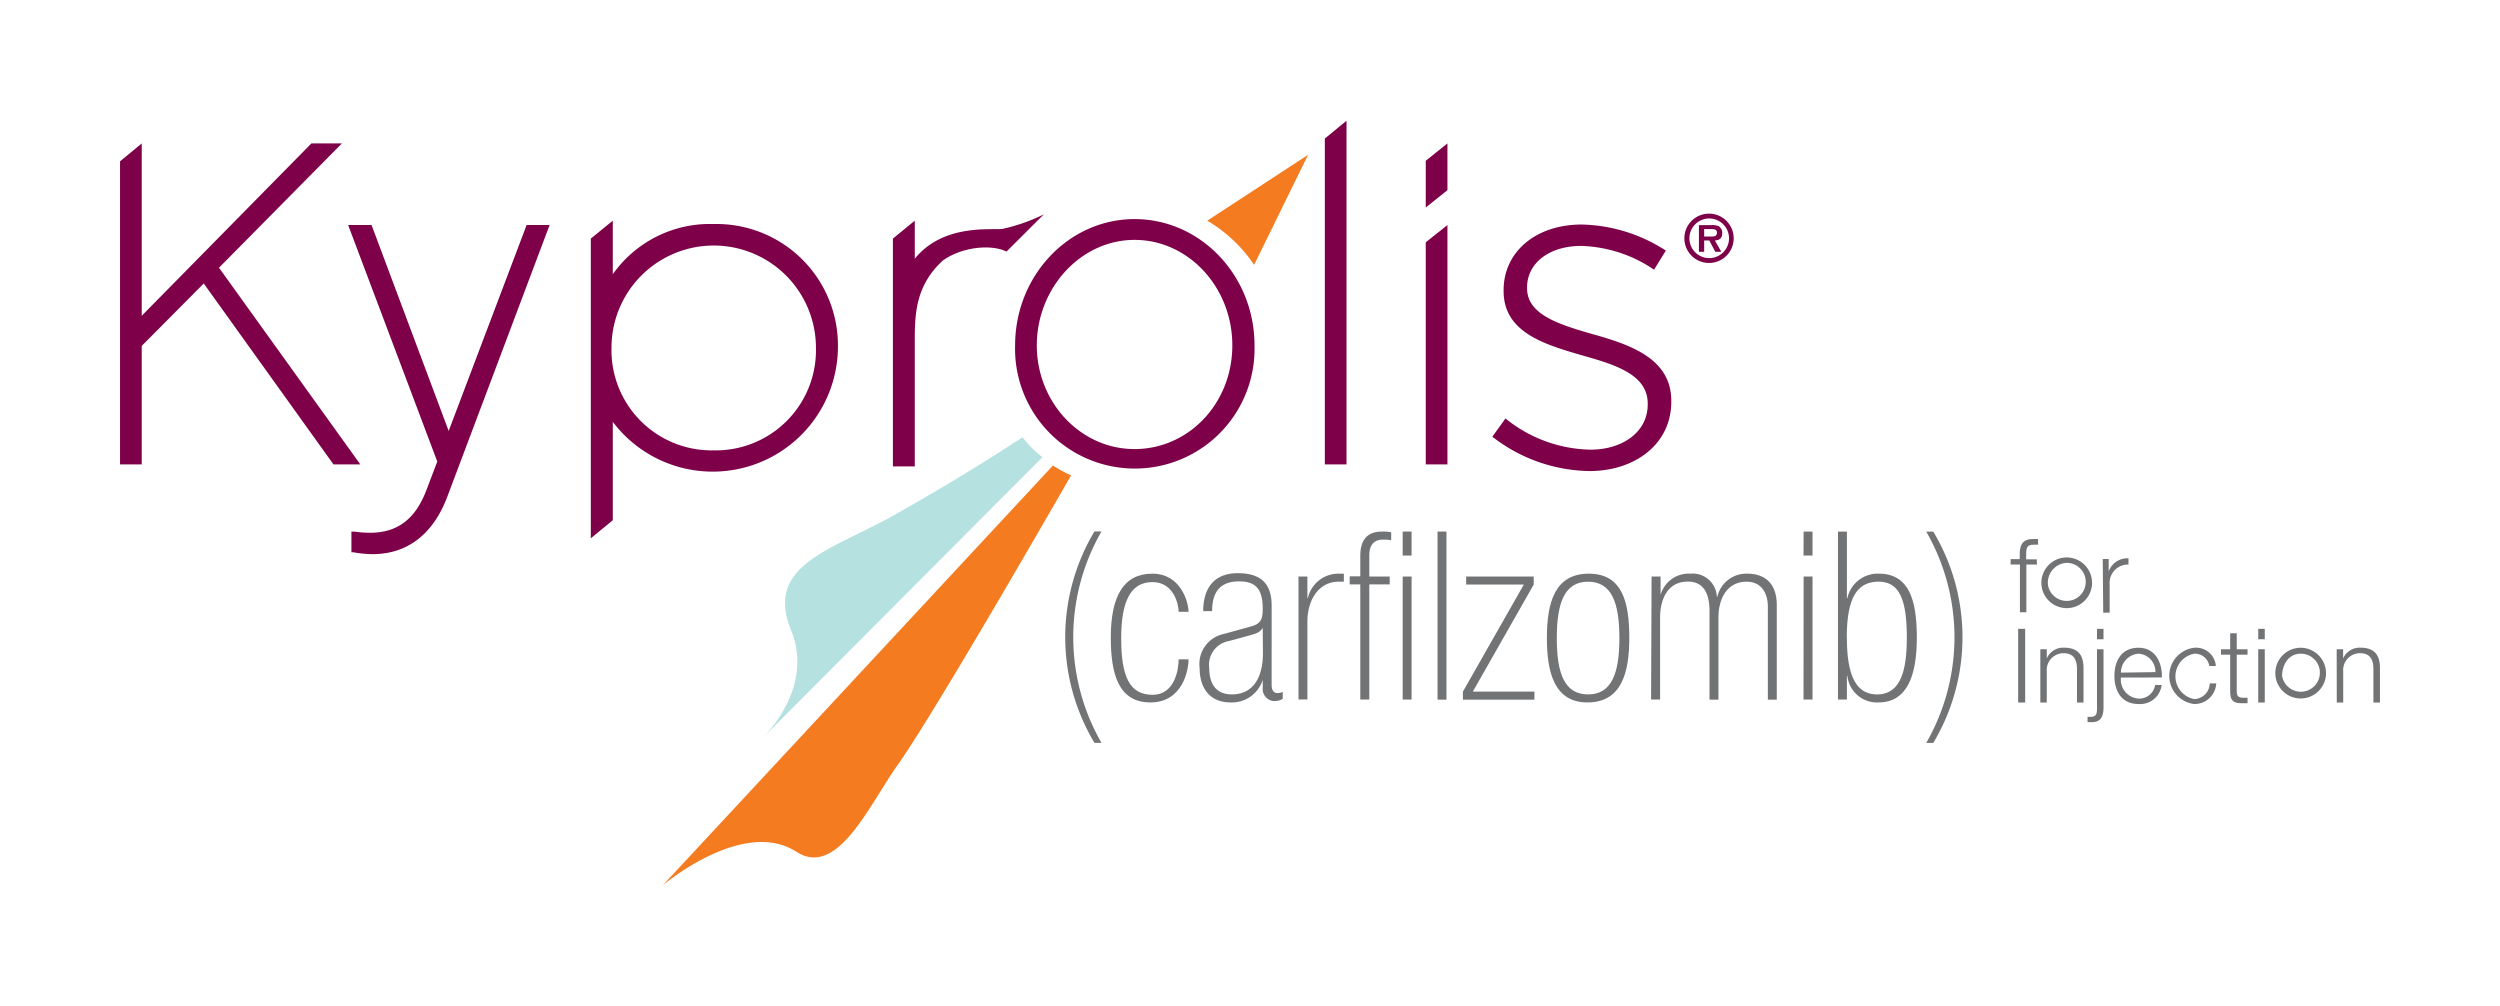 <svg xmlns="http://www.w3.org/2000/svg" viewBox="0 0 252.41 101.55"><defs><style>.cls-1{fill:#717375;}.cls-2{fill:#f47b20;}.cls-3{fill:#b5e1e1;}.cls-4{fill:none;}.cls-5{fill:#7d0049;}</style></defs><title>Asset 1</title><g id="Layer_2" data-name="Layer 2"><g id="Layer_1-2" data-name="Layer 1"><path class="cls-1" d="M110.5,75a20.77,20.77,0,0,1,0-21.34h.71a21.4,21.4,0,0,0,0,21.34Z"/><path class="cls-1" d="M120,66.57c0,1.17-.64,4.35-3.85,4.35s-4-2.83-4-6.56c0-4.11,1.26-6.44,4.19-6.44S120,60.87,120,61.77h-1c0-.76-.5-3-2.64-3-2.3,0-3.16,2.11-3.16,5.68,0,3.88.86,5.7,3.16,5.7S119,67.5,119,66.57Z"/><path class="cls-1" d="M128.39,69.14c0,.59.24.83.55.83a1.09,1.09,0,0,0,.57-.12v.71a1.65,1.65,0,0,1-.95.22,1.23,1.23,0,0,1-1.07-1.35v-.79h0a3.26,3.26,0,0,1-3.25,2.28c-2.17,0-3.12-1.54-3.12-3.47A3.1,3.1,0,0,1,123.59,64l2.68-.74c1.07-.28,1.22-.78,1.22-1.83,0-2.26-1-2.73-2.4-2.73-2.09,0-2.71,1.31-2.71,3h-.9c0-1.69.61-3.83,3.51-3.83,2.73,0,3.4,1.5,3.4,3.28Zm-.9-5.75h0c-.31.5-.64.57-1.57.83l-1.83.5a2.43,2.43,0,0,0-2,2.73c0,1.62.71,2.66,2.28,2.66,2.12,0,3.14-1.66,3.14-4.16Z"/><path class="cls-1" d="M131.1,58.21h.9v2.16h.05a3.16,3.16,0,0,1,3.11-2.45h.52v.81h-.52c-2.12,0-3.16,2-3.16,4v7.89h-.9Z"/><path class="cls-1" d="M137.34,59h-1.07v-.81h1.07V56.14c0-1.42.53-2.47,2.19-2.47a4.26,4.26,0,0,1,.93.07v.81a3.44,3.44,0,0,0-.79-.07c-.78,0-1.42.35-1.42,1.61v2.12h2.06V59h-2.06V70.63h-.91Z"/><path class="cls-1" d="M141.62,53.67h.9v2.42h-.9Zm0,4.54h.9V70.63h-.9Z"/><rect class="cls-1" x="145.14" y="53.67" width="0.9" height="16.97"/><polygon class="cls-1" points="147.7 69.83 153.85 59.02 148.03 59.02 148.03 58.21 154.85 58.21 154.85 59.02 148.7 69.83 154.92 69.83 154.92 70.64 147.7 70.64 147.7 69.83"/><path class="cls-1" d="M160.27,70.92c-3.28,0-4.09-2.92-4.09-6.51s.81-6.49,4.23-6.49,4.09,2.92,4.09,6.49-.81,6.51-4.23,6.51m.07-12.19c-2.37,0-3.16,2.11-3.16,5.7s.79,5.68,3.16,5.68,3.16-2.11,3.16-5.68-.78-5.7-3.16-5.7"/><path class="cls-1" d="M166.75,58.21h.91v1.85h0a2.94,2.94,0,0,1,3-2.14,2.44,2.44,0,0,1,2.68,2.33h.05a3,3,0,0,1,3-2.33c2,0,3,1.19,3,3.16v9.56h-.9V61.3c0-1.67-.85-2.57-2.14-2.57-1.85,0-2.85,1.52-2.85,3.66v8.25h-.9V61.72c0-1.85-.62-3-2.19-3-2,0-2.8,1.71-2.8,3.66v8.25h-.91Z"/><path class="cls-1" d="M182.1,53.67H183v2.42h-.91Zm0,4.54H183V70.63h-.91Z"/><path class="cls-1" d="M185.57,53.67h.9v6.72h.05a3.13,3.13,0,0,1,3.18-2.47c3.12,0,3.83,2.83,3.83,6.46,0,3.86-1,6.54-3.87,6.54a3,3,0,0,1-3.14-2.68h-.05v2.39h-.9Zm.9,10.71c0,3.64.83,5.73,3.05,5.73,2.44,0,3-2.56,3-5.73,0-3.87-.76-5.65-2.85-5.65-2.28,0-3.21,1.83-3.21,5.65"/><path class="cls-1" d="M195.19,53.67a20.77,20.77,0,0,1,0,21.34h-.71a21.4,21.4,0,0,0,0-21.34Z"/><path class="cls-1" d="M205.66,57h-1.07v4.82h-.65V57H203v-.55h.92V56c0-.93.25-1.57,1.3-1.57a3.56,3.56,0,0,1,.55,0V55a2.8,2.8,0,0,0-.48,0c-.73,0-.7.46-.72,1v.47h1.07Z"/><path class="cls-1" d="M211.21,59.12a2.56,2.56,0,1,1-2.55-2.84,2.57,2.57,0,0,1,2.55,2.84m-4.43,0a1.92,1.92,0,1,0,1.88-2.29,2,2,0,0,0-1.88,2.29"/><path class="cls-1" d="M212.3,56.44h.6V57.7h0a2,2,0,0,1,2-1.33V57A1.85,1.85,0,0,0,213,59v2.86h-.65Z"/><rect class="cls-1" x="203.76" y="63.49" width="0.71" height="7.44"/><path class="cls-1" d="M206,65.55h.65v.93h0a1.8,1.8,0,0,1,1.71-1.09c1.51,0,2,.8,2,2.08v3.46h-.66V67.57c0-.93-.3-1.62-1.36-1.62a1.7,1.7,0,0,0-1.69,1.84v3.14H206Z"/><path class="cls-1" d="M211.72,65.55h.66v5.87c0,.81-.22,1.49-1.15,1.49l-.46,0v-.54a2.17,2.17,0,0,0,.36,0c.51,0,.59-.33.59-.78Zm0-2.06h.66v1.05h-.66Z"/><path class="cls-1" d="M214.14,68.41a1.91,1.91,0,0,0,1.77,2.12,1.62,1.62,0,0,0,1.68-1.37h.66a2.19,2.19,0,0,1-2.34,1.92c-1.71,0-2.43-1.31-2.43-2.84s.72-2.84,2.43-2.84,2.41,1.51,2.36,3Zm3.48-.55A1.81,1.81,0,0,0,215.91,66a1.91,1.91,0,0,0-1.77,1.91Z"/><path class="cls-1" d="M223.06,67.24A1.47,1.47,0,0,0,221.54,66a2.33,2.33,0,0,0,0,4.58A1.6,1.6,0,0,0,223.1,69h.66a2.19,2.19,0,0,1-2.22,2.08,2.86,2.86,0,0,1,0-5.68,2,2,0,0,1,2.18,1.84Z"/><path class="cls-1" d="M225.83,65.55h1.09v.55h-1.09v3.63c0,.42.06.67.53.71a3.43,3.43,0,0,0,.56,0V71l-.58,0c-.87,0-1.18-.29-1.17-1.21V66.1h-.93v-.55h.93V63.94h.66Z"/><path class="cls-1" d="M228,63.49h.66v1.05H228Zm0,2.06h.66v5.38H228Z"/><path class="cls-1" d="M234.83,68.24a2.56,2.56,0,1,1-2.54-2.84,2.57,2.57,0,0,1,2.54,2.84m-4.42,0A1.92,1.92,0,1,0,232.29,66c-1.26,0-1.88,1.14-1.88,2.29"/><path class="cls-1" d="M235.92,65.55h.65v.93h0a1.82,1.82,0,0,1,1.72-1.09c1.51,0,2,.8,2,2.08v3.46h-.66V67.57c0-.93-.3-1.62-1.36-1.62a1.7,1.7,0,0,0-1.69,1.84v3.14h-.65Z"/><path class="cls-2" d="M121.89,22.28a14.72,14.72,0,0,1,4.73,4.46l5.45-11.11Z"/><path class="cls-2" d="M106.31,47,66.9,89.4S75,82.51,80.41,86c4.1,2.65,7.28-4.58,10.12-8.62C94,72.52,104.79,53.82,108.14,48a14.3,14.3,0,0,1-1.83-1"/><path class="cls-3" d="M103.21,44.16C101,45.63,96.57,48.45,90.29,52s-13.17,5-10.4,11.68C82,68.9,78.09,73.41,77,74.51l28.25-28.35a11,11,0,0,1-2-2"/><rect class="cls-4" width="252.41" height="101.55"/><path class="cls-5" d="M92.36,26.13V22.28l-2.21,1.81v23h2.21V34.16c0-2.78.23-5.48,2.85-7.87,2-1.41,4.93-1.63,6.41-.89l3.77-3.76a18,18,0,0,1-4.22,1.48c-1.38.1-6-.46-8.81,3"/><path class="cls-5" d="M150.68,44.08,152,42.25a14,14,0,0,0,8.58,3.15c3.25,0,5.78-1.79,5.78-4.56v-.09c0-2.82-3-3.85-6.34-4.79-3.89-1.13-8.21-2.3-8.21-6.57v-.1c0-3.85,3.24-6.62,7.88-6.62a16.2,16.2,0,0,1,8.5,2.63L167,27.23a13.71,13.71,0,0,0-7.37-2.4c-3.28,0-5.45,1.79-5.45,4.18v.1c0,2.67,3.25,3.66,6.67,4.64,3.85,1.08,7.89,2.49,7.89,6.72v.09c0,4.27-3.66,7-8.26,7a16.33,16.33,0,0,1-9.81-3.47"/><path class="cls-5" d="M72.06,22.62a12,12,0,0,0-10.19,5.07V22.28l-2.22,1.81V54.35l2.22-1.83V42.59A12.64,12.64,0,0,0,84.6,35.11,12.26,12.26,0,0,0,72.06,22.62m0,22.85A10.11,10.11,0,0,1,61.74,35.11a10.32,10.32,0,1,1,20.64,0A10.11,10.11,0,0,1,72.06,45.47"/><polygon class="cls-5" points="34.52 14.48 31.44 14.48 14.31 31.88 14.31 14.48 12.12 16.29 12.12 46.89 14.31 46.89 14.31 34.92 20.57 28.62 33.67 46.89 36.38 46.89 22.11 27.03 34.52 14.48"/><path class="cls-5" d="M114.55,22.12c-6.65,0-12.06,5.72-12.06,12.75a12.09,12.09,0,1,0,24.17,0C126.66,27.84,121.23,22.12,114.55,22.12Zm0,23.22c-5.44,0-9.87-4.7-9.87-10.47s4.43-10.65,9.87-10.65,9.87,4.78,9.87,10.65S120,45.34,114.55,45.34Z"/><polygon class="cls-5" points="133.76 46.89 135.95 46.89 135.95 12.19 133.76 13.99 133.76 46.89"/><polygon class="cls-5" points="143.95 46.89 146.14 46.89 146.14 22.72 143.95 24.46 143.95 46.89"/><polygon class="cls-5" points="143.95 20.95 146.14 19.2 146.14 14.48 143.95 16.23 143.95 20.95"/><path class="cls-5" d="M45.3,43.51,37.57,22.87l-.06-.15H35.15l9,23.88-1.07,2.81c-1.12,3-2.94,4.38-5.73,4.38a11.37,11.37,0,0,1-1.59-.12l-.28,0v2.09l.2,0a10.87,10.87,0,0,0,1.93.19c3.5,0,6.11-2,7.54-5.77L55.49,22.72H53.17Z"/><path class="cls-5" d="M170.06,24.06a2.49,2.49,0,1,1,2.5,2.49A2.49,2.49,0,0,1,170.06,24.06Zm4.51,0a2,2,0,1,0-2,2A2,2,0,0,0,174.57,24.06Zm-.78,1.36h-.61l-.6-1.14h-.52v1.14h-.53V22.73h1.3a1.4,1.4,0,0,1,.73.13.79.79,0,0,1,.32.7c0,.48-.26.69-.74.72Zm-.95-1.54c.3,0,.51-.06.51-.41s-.38-.34-.64-.34h-.65v.75Z"/></g></g></svg>